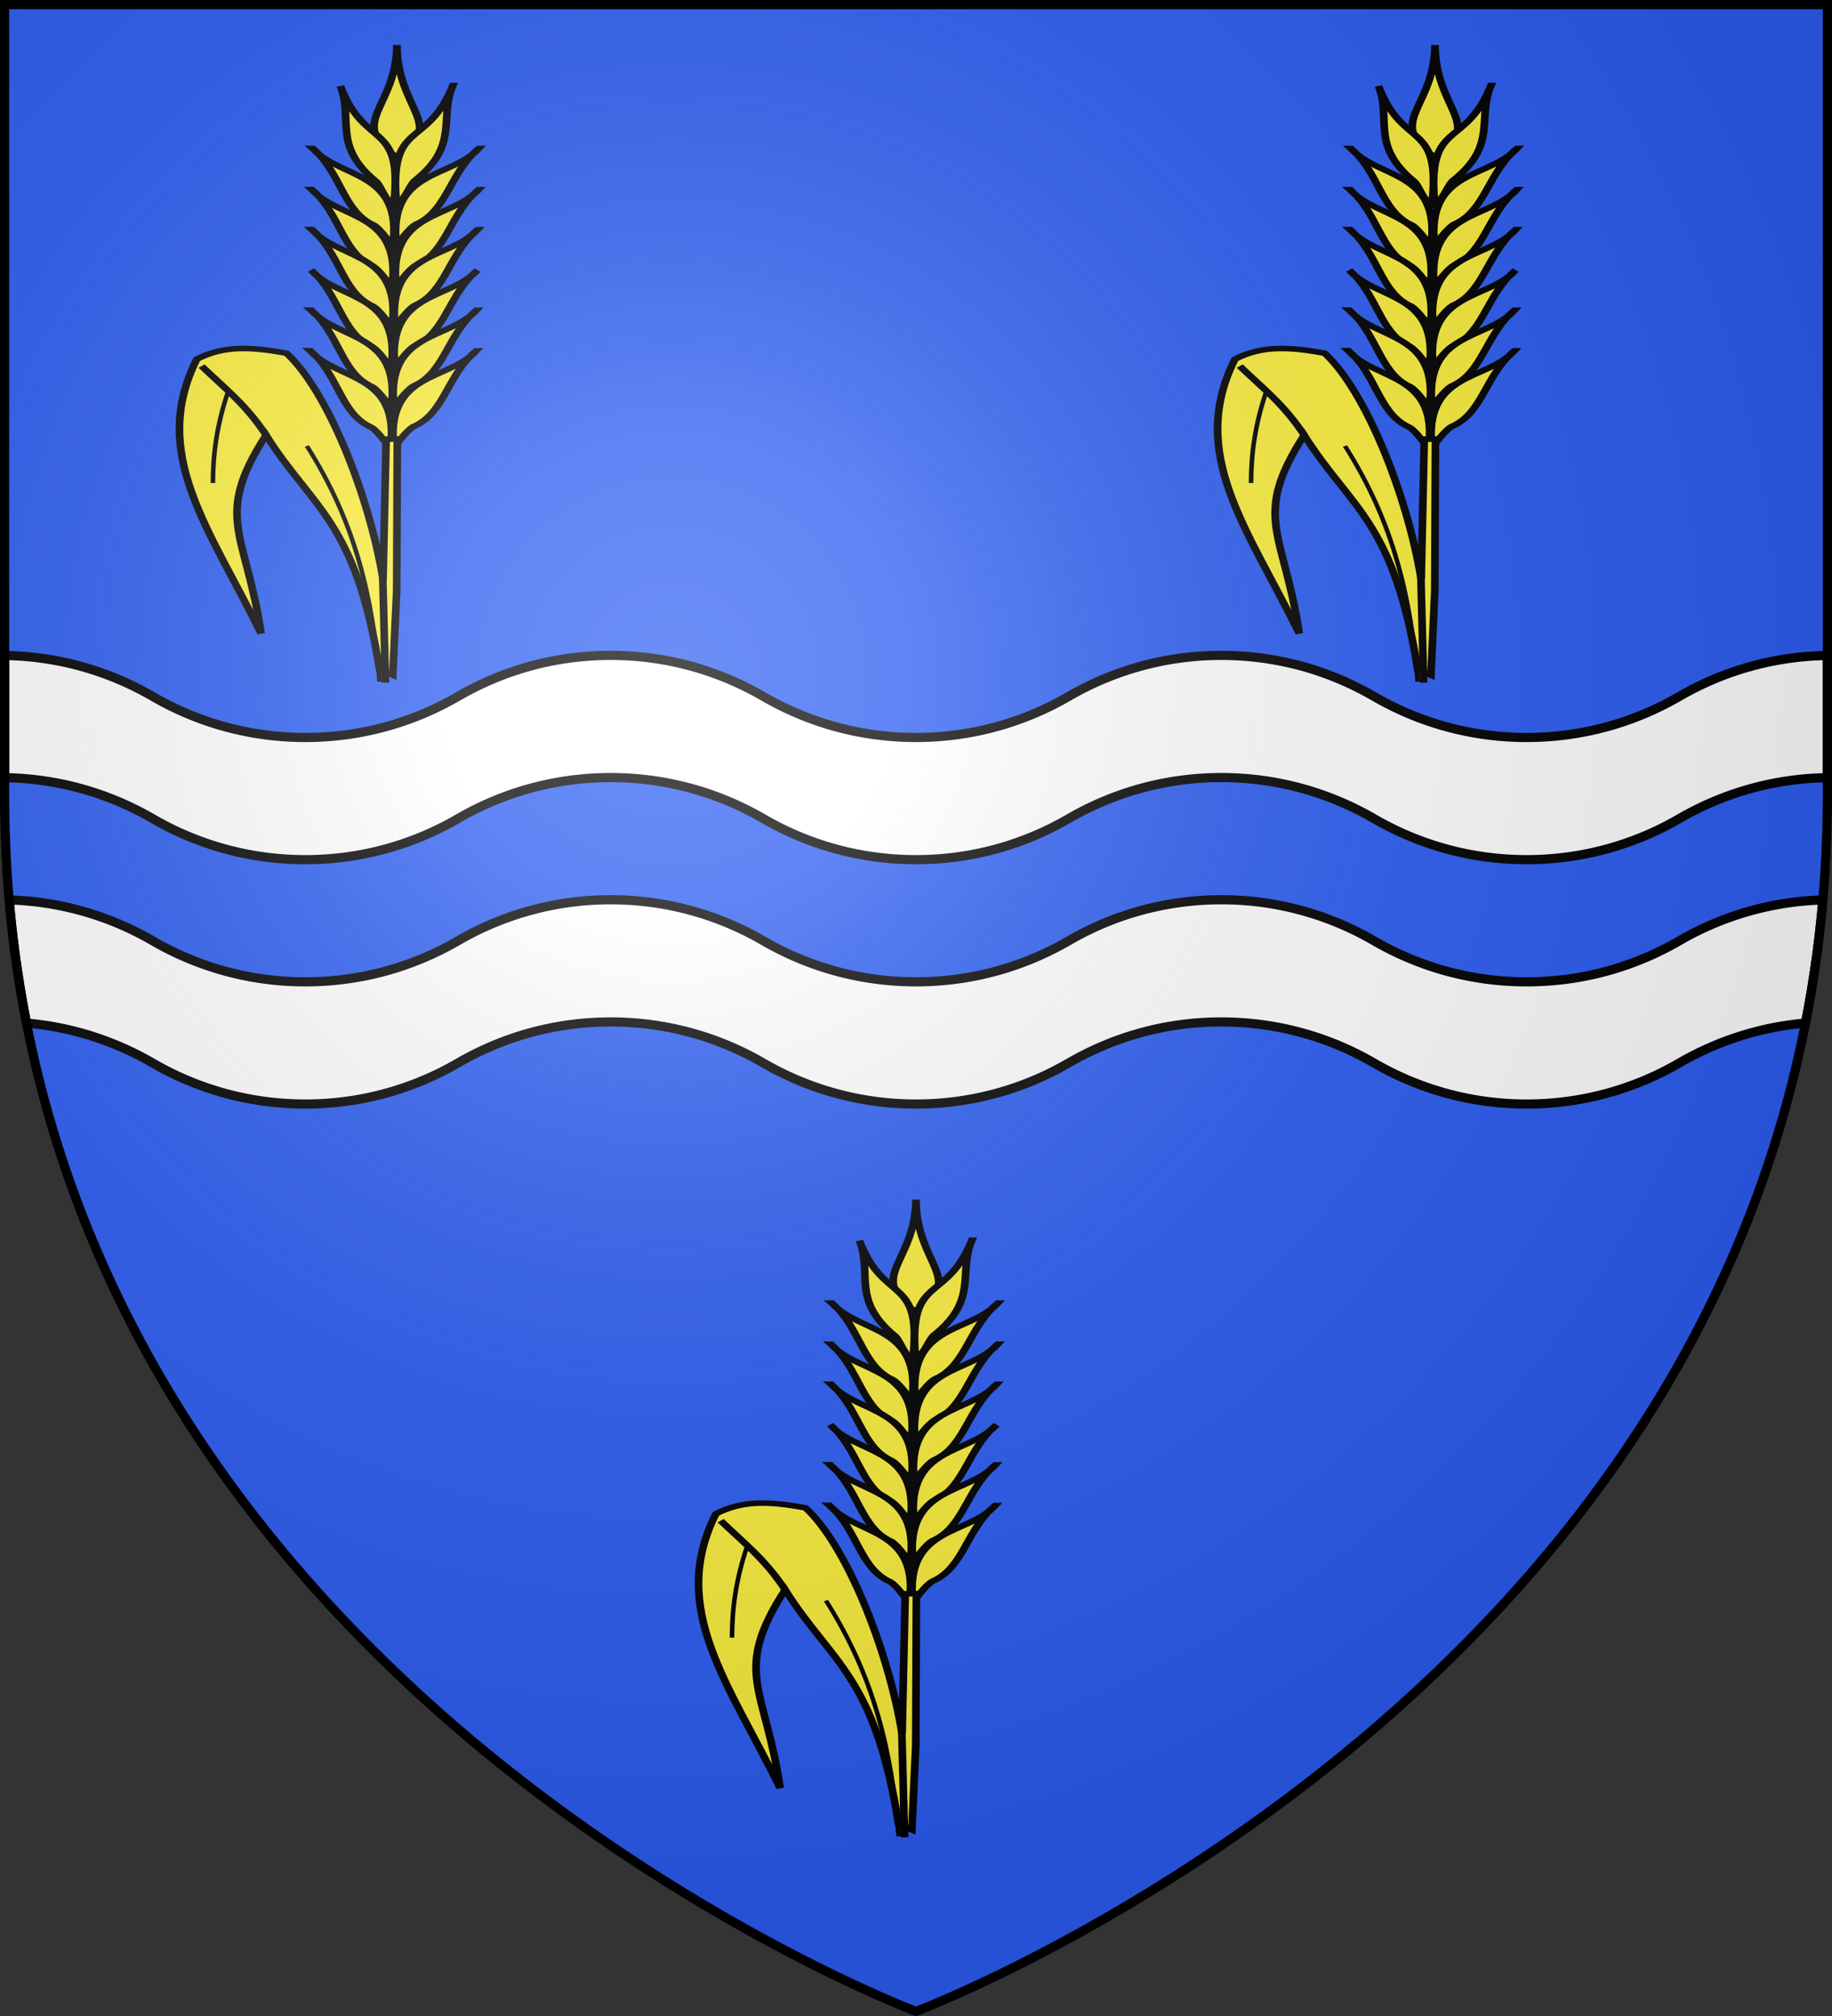<svg xmlns="http://www.w3.org/2000/svg" xmlns:xlink="http://www.w3.org/1999/xlink" width="600" height="660" version="1.0"><rect width="100%" height="100%" fill="#333333" stroke="none"/><defs><radialGradient id="c" cx="-80" cy="-80" r="405" gradientUnits="userSpaceOnUse"><stop offset="0" style="stop-color:#fff;stop-opacity:.31"/><stop offset=".19" style="stop-color:#fff;stop-opacity:.25"/><stop offset=".6" style="stop-color:#6b6b6b;stop-opacity:.125"/><stop offset="1" style="stop-color:#000;stop-opacity:.125"/></radialGradient><path id="a" d="M-298.5-298.5h597V-40C298.5 246.31 0 358.5 0 358.5S-298.5 246.31-298.5-40z"/></defs><g transform="translate(300 300)"><use xlink:href="#a" width="600" height="660" style="fill:#2b5df2"/><path d="M200 214.563c-18.233 0-35.275 4.902-50 13.437-14.72 8.532-31.773 13.438-50 13.438-18.233 0-35.275-4.903-50-13.438-14.315-8.297-30.838-13.145-48.5-13.406v40c17.662.261 34.185 5.109 48.5 13.406 14.725 8.535 31.767 13.438 50 13.438 18.227 0 35.28-4.906 50-13.438 14.725-8.535 31.767-13.437 50-13.437 18.227 0 35.28 4.905 50 13.437 14.725 8.535 31.767 13.438 50 13.438 18.227 0 35.28-4.906 50-13.438 14.725-8.535 31.767-13.437 50-13.437 18.227 0 35.28 4.905 50 13.437 14.725 8.535 31.767 13.438 50 13.438 18.227 0 35.28-4.906 50-13.438 14.32-8.3 30.833-13.145 48.5-13.406v-40c-17.667.261-34.18 5.106-48.5 13.406-14.72 8.532-31.773 13.438-50 13.438-18.233 0-35.275-4.903-50-13.438-14.72-8.532-31.773-13.437-50-13.437-18.233 0-35.275 4.902-50 13.437-14.72 8.532-31.773 13.438-50 13.438-18.233 0-35.275-4.903-50-13.438-14.72-8.532-31.773-13.437-50-13.437zm0 80c-18.233 0-35.275 4.902-50 13.437-14.72 8.532-31.773 13.438-50 13.438-18.233 0-35.275-4.903-50-13.438a99.3 99.3 0 0 0-47-13.375 380 380 0 0 0 5.688 40.313C23.645 336.233 37.644 340.838 50 348c14.725 8.535 31.767 13.438 50 13.438 18.227 0 35.28-4.906 50-13.438 14.725-8.535 31.767-13.437 50-13.437 18.227 0 35.28 4.905 50 13.437 14.725 8.535 31.767 13.438 50 13.438 18.227 0 35.28-4.906 50-13.438 14.725-8.535 31.767-13.437 50-13.437 18.227 0 35.28 4.905 50 13.437 14.725 8.535 31.767 13.438 50 13.438 18.227 0 35.28-4.906 50-13.438 12.36-7.164 26.354-11.768 41.313-13.062A380 380 0 0 0 597 294.625 99.25 99.25 0 0 0 550 308c-14.72 8.532-31.773 13.438-50 13.438-18.233 0-35.275-4.903-50-13.438-14.72-8.532-31.773-13.437-50-13.437-18.233 0-35.275 4.902-50 13.437-14.72 8.532-31.773 13.438-50 13.438-18.233 0-35.275-4.903-50-13.438-14.72-8.532-31.773-13.437-50-13.437z" style="fill:#fff;stroke:#000;stroke-opacity:1;stroke-width:3" transform="translate(-300 -300)"/></g><g transform="translate(300 300)"><g id="b"><g style="display:inline"><path d="M432.143 213.048c-.026 29.409-16.978 36.278.393 50.127 16.048-15.814-.157-21.493-.393-50.127z" style="fill:#fcef3c;fill-opacity:1;fill-rule:evenodd;stroke:#000;stroke-width:2.5;stroke-linecap:butt;stroke-linejoin:miter;stroke-miterlimit:4;stroke-dasharray:none;stroke-opacity:1;display:inline" transform="matrix(-1 0 0 .729 432.143 -62.573)"/><g style="fill:#fcef3c;fill-opacity:1;stroke:#000;stroke-width:2.504;stroke-miterlimit:4;stroke-dasharray:none;stroke-opacity:1"><path d="M1210.439 152.46c-13.245 27.249 5.454 25.133-22.223 51.588-1.133-3.377 2.916-9.587 2.551-12.342.138-21.16 13.048-25.216 19.672-39.246zM1185.042 167.54c-2.531 16.137 15.772 27.116-9.524 50.397.91-4.095 2.412-9.997 1.461-12.117-2.788-11.344 7.74-23.86 8.063-38.28z" style="fill:#fcef3c;fill-opacity:1;fill-rule:evenodd;stroke:#000;stroke-width:2.504;stroke-linecap:butt;stroke-linejoin:miter;stroke-miterlimit:4;stroke-dasharray:none;stroke-opacity:1;display:inline" transform="matrix(.748 -.482 .661 .545 -1024.709 606.484)"/><path d="M1172.578 181.23c-2.53 16.138 15.772 27.117-9.524 50.397.91-4.095 2.412-9.997 1.461-12.117-2.788-11.344 7.74-23.86 8.063-38.28z" style="fill:#fcef3c;fill-opacity:1;fill-rule:evenodd;stroke:#000;stroke-width:2.504;stroke-linecap:butt;stroke-linejoin:miter;stroke-miterlimit:4;stroke-dasharray:none;stroke-opacity:1;display:inline" transform="matrix(.748 -.482 .661 .545 -1024.709 606.484)"/><path d="M1160.673 194.722c-2.53 16.138 15.773 27.117-9.524 50.397.91-4.095 2.412-9.997 1.461-12.117-2.788-11.344 7.74-23.86 8.063-38.28z" style="fill:#fcef3c;fill-opacity:1;fill-rule:evenodd;stroke:#000;stroke-width:2.504;stroke-linecap:butt;stroke-linejoin:miter;stroke-miterlimit:4;stroke-dasharray:none;stroke-opacity:1;display:inline" transform="matrix(.748 -.482 .661 .545 -1024.709 606.484)"/><path d="M1148.372 208.214c-2.531 16.138 15.772 27.117-9.524 50.397.91-4.095 2.411-9.997 1.46-12.117-2.787-11.344 7.74-23.86 8.064-38.28z" style="fill:#fcef3c;fill-opacity:1;fill-rule:evenodd;stroke:#000;stroke-width:2.504;stroke-linecap:butt;stroke-linejoin:miter;stroke-miterlimit:4;stroke-dasharray:none;stroke-opacity:1;display:inline" transform="matrix(.748 -.482 .661 .545 -1024.709 606.484)"/><path d="M1136.467 221.706c-2.531 16.138 15.772 27.117-9.524 50.397.91-4.095 2.412-9.997 1.461-12.117-2.788-11.344 7.74-23.86 8.063-38.28z" style="fill:#fcef3c;fill-opacity:1;fill-rule:evenodd;stroke:#000;stroke-width:2.504;stroke-linecap:butt;stroke-linejoin:miter;stroke-miterlimit:4;stroke-dasharray:none;stroke-opacity:1;display:inline" transform="matrix(.748 -.482 .661 .545 -1024.709 606.484)"/><path d="M1124.165 235.198c-2.53 16.138 15.773 27.117-9.524 50.397.91-4.095 2.412-9.996 1.461-12.117-2.788-11.344 7.74-23.86 8.063-38.28z" style="fill:#fcef3c;fill-opacity:1;fill-rule:evenodd;stroke:#000;stroke-width:2.504;stroke-linecap:butt;stroke-linejoin:miter;stroke-miterlimit:4;stroke-dasharray:none;stroke-opacity:1;display:inline" transform="matrix(.748 -.482 .661 .545 -1024.709 606.484)"/></g><g style="fill:#fcef3c;fill-opacity:1;stroke:#000;stroke-width:2.504;stroke-miterlimit:4;stroke-dasharray:none;stroke-opacity:1;display:inline"><path d="M1210.439 152.46c-13.245 27.249 5.454 25.133-22.223 51.588-1.133-3.377 2.916-9.587 2.551-12.342.138-21.16 13.048-25.216 19.672-39.246zM1185.042 167.54c-2.531 16.137 15.772 27.116-9.524 50.397.91-4.095 2.412-9.997 1.461-12.117-2.788-11.344 7.74-23.86 8.063-38.28z" style="fill:#fcef3c;fill-opacity:1;fill-rule:evenodd;stroke:#000;stroke-width:2.504;stroke-linecap:butt;stroke-linejoin:miter;stroke-miterlimit:4;stroke-dasharray:none;stroke-opacity:1;display:inline" transform="scale(-.998 .728)rotate(-42.518 587.262 1728.213)"/><path d="M1172.578 181.23c-2.53 16.138 15.772 27.117-9.524 50.397.91-4.095 2.412-9.997 1.461-12.117-2.788-11.344 7.74-23.86 8.063-38.28z" style="fill:#fcef3c;fill-opacity:1;fill-rule:evenodd;stroke:#000;stroke-width:2.504;stroke-linecap:butt;stroke-linejoin:miter;stroke-miterlimit:4;stroke-dasharray:none;stroke-opacity:1;display:inline" transform="scale(-.998 .728)rotate(-42.518 587.262 1728.213)"/><path d="M1160.673 194.722c-2.53 16.138 15.773 27.117-9.524 50.397.91-4.095 2.412-9.997 1.461-12.117-2.788-11.344 7.74-23.86 8.063-38.28z" style="fill:#fcef3c;fill-opacity:1;fill-rule:evenodd;stroke:#000;stroke-width:2.504;stroke-linecap:butt;stroke-linejoin:miter;stroke-miterlimit:4;stroke-dasharray:none;stroke-opacity:1;display:inline" transform="scale(-.998 .728)rotate(-42.518 587.262 1728.213)"/><path d="M1148.372 208.214c-2.531 16.138 15.772 27.117-9.524 50.397.91-4.095 2.411-9.997 1.46-12.117-2.787-11.344 7.74-23.86 8.064-38.28z" style="fill:#fcef3c;fill-opacity:1;fill-rule:evenodd;stroke:#000;stroke-width:2.504;stroke-linecap:butt;stroke-linejoin:miter;stroke-miterlimit:4;stroke-dasharray:none;stroke-opacity:1;display:inline" transform="scale(-.998 .728)rotate(-42.518 587.262 1728.213)"/><path d="M1136.467 221.706c-2.531 16.138 15.772 27.117-9.524 50.397.91-4.095 2.412-9.997 1.461-12.117-2.788-11.344 7.74-23.86 8.063-38.28z" style="fill:#fcef3c;fill-opacity:1;fill-rule:evenodd;stroke:#000;stroke-width:2.504;stroke-linecap:butt;stroke-linejoin:miter;stroke-miterlimit:4;stroke-dasharray:none;stroke-opacity:1;display:inline" transform="scale(-.998 .728)rotate(-42.518 587.262 1728.213)"/><path d="M1124.165 235.198c-2.53 16.138 15.773 27.117-9.524 50.397.91-4.095 2.412-9.996 1.461-12.117-2.788-11.344 7.74-23.86 8.063-38.28z" style="fill:#fcef3c;fill-opacity:1;fill-rule:evenodd;stroke:#000;stroke-width:2.504;stroke-linecap:butt;stroke-linejoin:miter;stroke-miterlimit:4;stroke-dasharray:none;stroke-opacity:1;display:inline" transform="scale(-.998 .728)rotate(-42.518 587.262 1728.213)"/></g></g><g style="display:inline"><path d="M437.834 517.54c7.76-66.885 22.013-72.381 37.173-105.316 17.425 37.088 6.523 43.64 1.629 89.086 17.035-47.519 36.618-80.707 21.052-123.176-8.955-6.306-17.968-5.51-29.355-2.686-13.421 16.775-27.126 63.775-31.645 101.583l-1.014-62.98-3.653-.056.206 68.082 1.27 37.974z" style="fill:#fcef3c;fill-opacity:1;fill-rule:evenodd;stroke:#000;stroke-width:2.5;stroke-linecap:butt;stroke-linejoin:miter;stroke-miterlimit:4;stroke-dasharray:none;stroke-opacity:1" transform="matrix(-1 0 0 .729 432.143 -80.069)"/><path d="M475.007 412.224c6.495-13.449 12.973-20.401 21.124-30.992" style="fill:none;fill-opacity:1;fill-rule:evenodd;stroke:#000;stroke-width:2.5;stroke-linecap:butt;stroke-linejoin:miter;stroke-miterlimit:4;stroke-dasharray:none;stroke-opacity:1" transform="matrix(-1 0 0 .729 432.143 -80.069)"/><path d="M487.328 392.243c3.966 15.845 5.05 29.144 5.079 41.508M461.633 417.118c-16.03 34.676-21.545 67.997-23.803 105.873" style="fill:none;fill-opacity:1;fill-rule:evenodd;stroke:#000;stroke-width:1.5;stroke-linecap:butt;stroke-linejoin:miter;stroke-miterlimit:4;stroke-dasharray:none;stroke-opacity:1" transform="matrix(-1 0 0 .729 432.143 -80.069)"/><path d="m436.813 474.498-.923 48.893" style="fill:#fcef3c;fill-opacity:1;fill-rule:evenodd;stroke:#000;stroke-width:2.5;stroke-linecap:butt;stroke-linejoin:miter;stroke-miterlimit:4;stroke-dasharray:none;stroke-opacity:1" transform="matrix(-1 0 0 .729 432.143 -80.069)"/></g></g><use xlink:href="#b" width="600" height="660" transform="translate(170 -378)"/><use xlink:href="#b" width="600" height="660" transform="translate(-170 -378)"/></g><use xlink:href="#a" width="600" height="660" style="fill:url(#c)" transform="translate(300 300)"/><use xlink:href="#a" width="600" height="660" style="fill:none;stroke:#000;stroke-width:3" transform="translate(300 300)"/></svg>